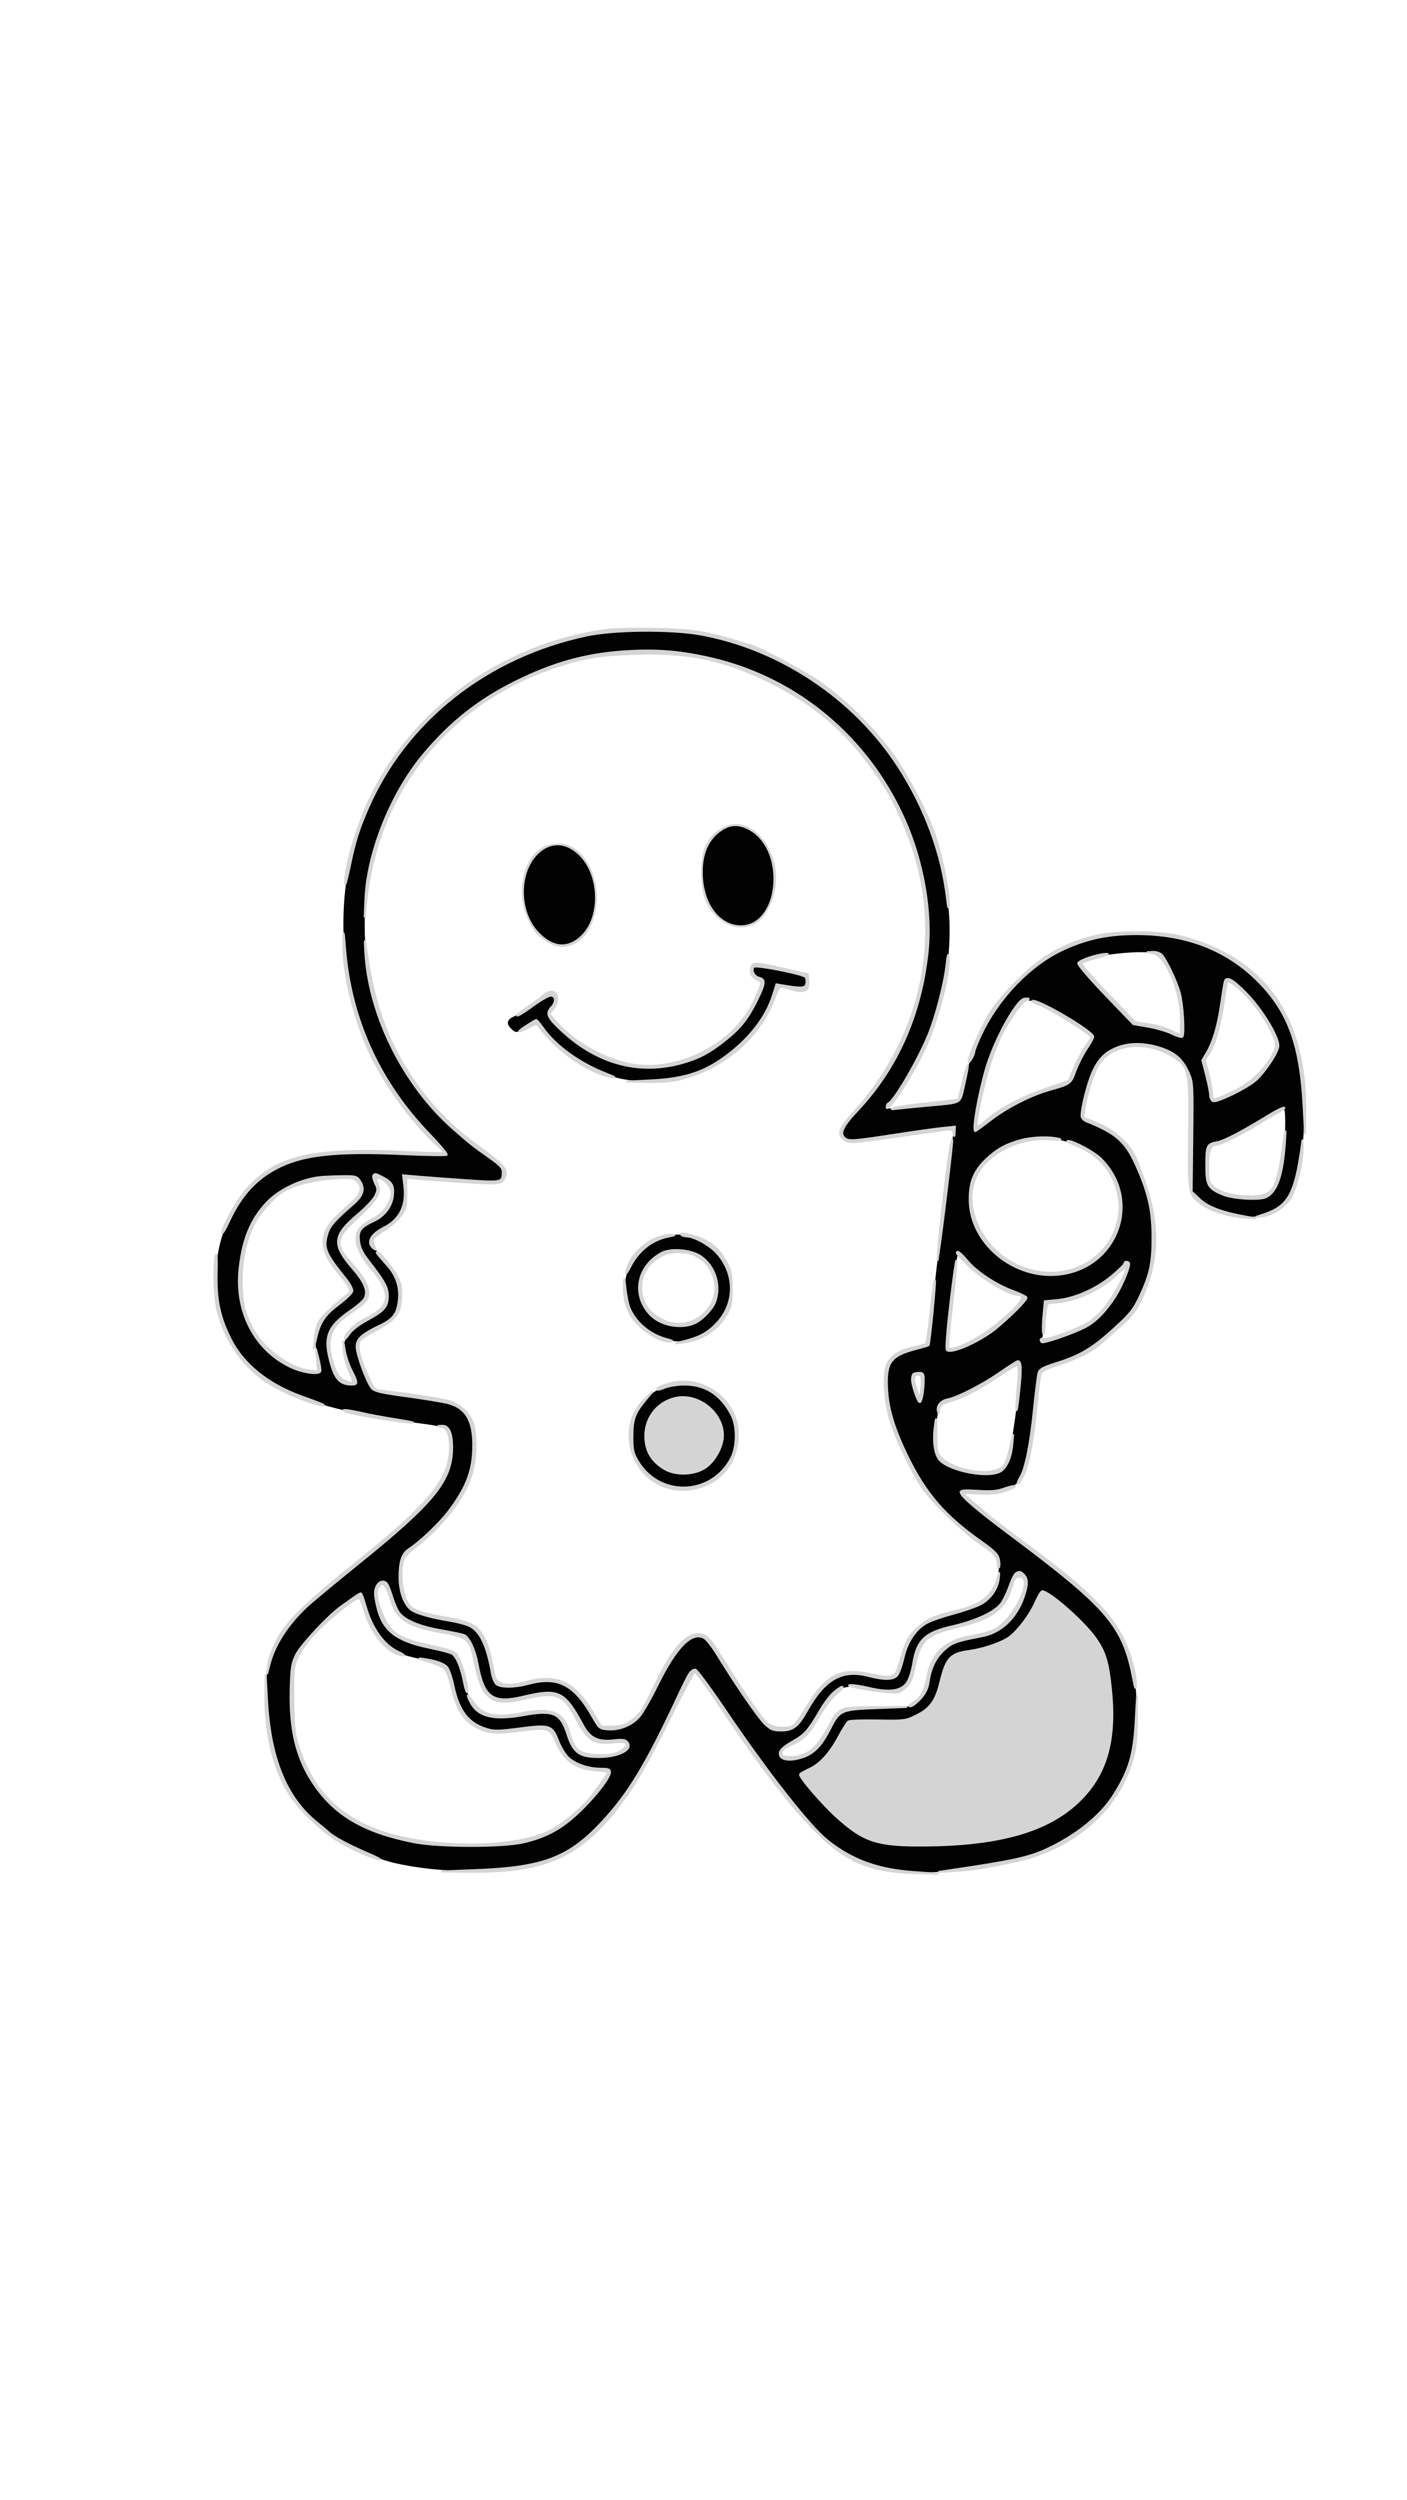 <?xml version="1.0" encoding="utf-8"?>
<!DOCTYPE svg PUBLIC "-//W3C//DTD SVG 20010904//EN" "http://www.w3.org/TR/2001/REC-SVG-20010904/DTD/svg10.dtd">
<svg version="1.0" xmlns="http://www.w3.org/2000/svg" width="722pt" height="1282pt" viewBox="0 0 722 1282" style="" preserveAspectRatio="xMidYMid meet">
<g fill="#020202FF" stroke="#020202FF">
<path d="M 311.500 324.082 C 251.179 332.287 200.187 374.092 183.127 429.325 C 174.231 458.125 174.612 493.136 184.139 522.484 C 190.841 543.132 204.153 564.821 220.516 581.752 C 225.688 587.103 229.600 591.782 229.210 592.151 C 228.819 592.519 219.050 592.384 207.500 591.850 C 158.239 589.572 138.897 594.688 124.842 613.713 C 116.471 625.045 112.106 637.426 111.308 652.097 C 110.599 665.131 112.400 674.298 117.910 685.690 C 129.410 709.472 155.735 721.518 212.500 728.976 C 231.738 731.504 232.000 731.680 232.000 742.100 C 232.000 759.210 223.123 770.195 183.440 802.190 C 171.373 811.920 159.473 821.819 156.996 824.190 C 146.862 833.888 140.214 844.660 138.103 854.799 C 135.758 866.065 137.308 886.676 141.653 902.000 C 145.035 913.928 153.785 927.479 162.767 934.698 C 165.369 936.789 168.092 939.062 168.819 939.749 C 173.140 943.832 191.539 952.186 201.489 954.583 C 226.419 960.588 259.735 960.379 280.000 954.090 C 292.508 950.208 303.302 941.944 315.383 927.000 C 323.556 916.891 330.642 905.069 340.258 885.500 C 354.649 856.211 354.487 856.500 356.504 856.500 C 357.801 856.500 362.450 862.556 371.930 876.599 C 393.376 908.363 415.338 936.386 424.583 943.780 C 441.977 957.693 461.576 962.165 489.500 958.590 C 524.292 954.136 534.734 951.091 550.764 940.721 C 565.426 931.236 576.068 917.000 580.534 900.895 C 582.723 893.000 583.533 873.645 582.065 864.298 C 577.430 834.785 569.744 825.454 518.500 787.129 C 501.215 774.201 492.985 767.172 492.994 765.344 C 492.998 764.537 495.951 764.235 502.750 764.344 C 515.750 764.552 521.029 762.642 523.902 756.690 C 526.869 750.541 528.667 741.481 530.489 723.500 C 532.843 700.258 531.898 702.195 542.511 698.855 C 554.428 695.104 560.860 691.213 572.022 681.000 C 580.123 673.588 581.790 671.476 585.039 664.500 C 590.324 653.152 591.512 647.375 591.410 633.500 C 591.313 620.084 589.149 611.021 582.628 596.711 C 577.445 585.338 572.348 580.917 557.750 575.133 C 554.533 573.858 554.431 572.838 556.524 562.888 C 558.555 553.230 562.547 544.605 566.653 541.000 C 573.742 534.775 585.567 533.621 597.295 538.009 C 603.620 540.376 607.124 543.762 610.016 550.302 C 612.044 554.887 612.125 556.364 611.820 582.985 L 611.500 610.866 614.949 614.435 C 621.403 621.116 638.682 625.416 648.045 622.671 C 659.593 619.286 663.475 613.814 666.611 596.500 C 670.014 577.712 669.370 554.774 664.943 537.135 C 657.555 507.692 631.890 485.246 599.625 480.009 C 591.594 478.706 574.905 478.728 567.434 480.051 C 549.507 483.228 535.374 490.695 522.027 504.042 C 508.644 517.425 500.890 532.117 495.257 554.768 C 493.120 563.360 492.360 565.101 490.602 565.433 C 489.446 565.651 483.325 566.319 477.000 566.917 C 470.675 567.516 463.138 568.292 460.250 568.642 C 455.893 569.170 455.000 569.014 455.000 567.723 C 455.000 566.867 455.380 566.017 455.845 565.833 C 457.275 565.270 463.724 555.742 468.408 547.274 C 481.535 523.543 487.975 496.469 486.627 470.680 C 484.068 421.706 458.037 376.283 416.500 348.311 C 401.119 337.953 378.191 328.687 360.000 325.476 C 348.819 323.503 321.524 322.718 311.500 324.082 M 349.000 334.564 C 352.025 334.871 359.438 336.283 365.473 337.701 C 409.346 348.016 445.521 378.346 464.226 420.500 C 473.726 441.910 478.212 467.658 476.011 488.147 C 472.534 520.524 460.410 547.837 439.833 569.652 C 432.296 577.642 430.595 581.485 433.603 583.723 C 435.755 585.325 437.947 585.151 461.500 581.509 C 469.750 580.234 479.606 578.863 483.402 578.462 L 490.305 577.734 489.646 581.617 C 488.327 589.392 483.059 632.207 479.940 660.500 C 478.182 676.450 476.620 689.644 476.469 689.820 C 476.318 689.995 473.563 690.822 470.347 691.657 C 456.801 695.174 454.402 698.550 455.245 712.908 C 455.828 722.826 458.918 732.908 465.567 746.582 C 474.853 765.678 484.620 777.061 502.824 790.000 C 512.924 797.179 513.682 798.552 512.771 808.032 C 511.781 818.334 506.159 822.961 489.075 827.533 C 484.079 828.870 478.216 830.870 476.045 831.977 C 470.077 835.022 465.510 841.701 463.593 850.190 C 462.701 854.142 461.233 858.190 460.330 859.187 C 458.289 861.443 453.764 861.512 445.655 859.411 C 432.170 855.916 423.266 860.904 414.215 877.022 C 409.539 885.350 406.939 887.385 400.977 887.385 C 396.654 887.385 395.518 886.928 392.422 883.942 C 389.019 880.661 377.417 863.776 367.922 848.286 C 365.490 844.319 362.501 840.537 361.280 839.883 C 354.907 836.469 346.970 844.558 337.188 864.437 C 333.835 871.251 329.700 878.411 327.999 880.348 C 324.211 884.662 317.829 887.238 311.975 886.816 C 307.738 886.511 307.463 886.284 304.043 880.267 C 294.603 863.662 286.229 859.412 271.000 863.500 C 263.757 865.444 256.573 865.430 254.611 863.468 C 253.768 862.625 252.791 860.263 252.441 858.218 C 249.987 843.918 246.398 836.366 240.795 833.707 C 238.939 832.826 234.288 831.618 230.460 831.022 C 220.966 829.543 212.882 827.156 210.609 825.160 C 207.195 822.163 205.045 815.906 205.022 808.899 C 204.995 800.743 206.352 796.648 209.825 794.402 C 220.522 787.486 232.551 773.735 238.586 761.522 C 244.702 749.149 244.432 731.204 238.022 724.024 C 234.541 720.126 230.034 718.899 208.500 715.986 C 195.610 714.242 192.171 713.442 190.807 711.871 C 188.277 708.954 183.000 694.567 183.000 690.583 C 183.000 686.577 185.708 684.138 195.152 679.641 C 202.044 676.358 204.055 673.488 204.737 665.959 C 205.286 659.904 203.282 653.884 199.239 649.443 C 193.885 643.563 190.000 638.065 190.000 636.369 C 190.000 634.185 192.395 631.872 197.203 629.415 C 205.100 625.378 208.633 618.316 207.549 608.734 L 206.867 602.700 213.683 603.298 C 217.433 603.627 228.521 604.454 238.325 605.136 C 257.795 606.491 257.952 606.457 257.985 600.934 C 257.997 598.874 256.567 597.363 250.750 593.288 C 242.733 587.671 241.213 586.465 232.490 578.789 C 200.584 550.711 183.527 507.104 187.104 462.756 C 191.066 413.629 219.654 371.825 264.500 349.581 C 291.972 335.955 317.682 331.386 349.000 334.564 M 540.258 819.048 C 547.253 823.681 558.047 834.078 562.329 840.307 C 567.171 847.349 568.682 852.418 570.095 866.349 C 572.817 893.198 567.541 910.831 552.664 924.605 C 536.846 939.250 512.176 946.125 474.500 946.388 C 450.292 946.557 443.650 944.458 429.952 932.308 C 422.335 925.551 409.832 911.081 410.574 909.880 C 410.854 909.428 412.977 908.200 415.291 907.152 C 420.786 904.664 425.798 899.162 430.458 890.500 C 432.530 886.650 434.737 883.160 435.362 882.745 C 435.988 882.329 442.800 882.104 450.500 882.245 C 464.113 882.493 464.660 882.421 470.301 879.652 C 477.349 876.191 480.241 872.154 482.591 862.500 C 485.599 850.144 487.685 847.917 497.500 846.578 C 504.579 845.612 514.150 842.340 517.823 839.631 C 522.425 836.235 528.492 828.206 531.367 821.705 C 532.755 818.567 534.288 816.000 534.774 816.000 C 535.259 816.000 537.728 817.372 540.258 819.048 M 540.665 820.653 C 549.235 826.342 560.133 837.876 563.795 845.134 C 568.045 853.557 569.226 860.561 569.338 878.000 C 569.435 893.036 568.082 900.140 563.391 909.211 C 556.102 923.306 541.135 934.501 523.000 939.424 C 498.993 945.941 463.087 947.674 449.428 942.975 C 444.059 941.128 437.734 937.768 435.427 935.537 C 434.837 934.967 432.646 933.150 430.558 931.500 C 426.690 928.443 414.618 914.948 412.865 911.720 C 412.062 910.243 412.496 909.691 415.412 908.472 C 421.064 906.111 425.834 901.209 430.173 893.302 C 432.403 889.240 434.878 885.265 435.673 884.470 C 436.820 883.323 440.060 883.065 451.310 883.226 C 463.152 883.395 466.162 883.130 469.500 881.621 C 477.352 878.073 481.621 872.297 483.998 862.000 C 485.416 855.860 487.170 851.934 489.276 850.186 C 490.050 849.544 494.467 848.310 499.091 847.444 C 509.027 845.584 516.165 842.550 521.377 837.974 C 525.649 834.223 531.074 826.201 533.068 820.688 C 533.802 818.660 534.573 817.000 534.781 817.000 C 534.990 817.000 537.638 818.644 540.665 820.653 M 187.483 823.250 C 189.751 831.363 192.224 836.132 196.793 841.205 C 201.339 846.252 205.874 848.316 217.384 850.580 C 228.952 852.855 230.585 854.294 232.580 863.976 C 235.327 877.304 240.200 883.751 249.687 886.606 C 253.611 887.787 255.968 887.747 267.019 886.309 C 282.206 884.333 283.340 884.719 286.493 892.928 C 287.589 895.782 289.745 899.405 291.283 900.978 C 294.718 904.492 301.756 907.000 308.178 907.000 C 312.155 907.000 313.000 907.316 313.000 908.800 C 313.000 911.675 304.989 921.888 296.572 929.744 C 287.854 937.880 280.382 941.926 269.000 944.673 C 258.455 947.218 225.452 947.227 212.500 944.688 C 186.427 939.578 171.276 930.591 160.278 913.714 C 151.989 900.992 148.599 886.448 149.158 866.000 C 149.454 855.185 149.829 852.831 151.942 848.537 C 154.352 843.640 168.232 828.739 174.780 824.019 C 182.265 818.624 184.532 817.096 185.118 817.049 C 185.458 817.022 186.523 819.813 187.483 823.250 M 545.769 584.508 C 561.079 588.117 570.942 597.042 574.497 610.500 C 578.698 626.408 570.766 643.003 555.560 650.119 C 535.478 659.516 510.481 650.075 500.828 629.446 C 498.300 624.045 497.681 621.395 497.600 615.631 C 497.470 606.353 499.675 600.716 505.753 594.793 C 516.158 584.651 530.615 580.935 545.769 584.508 M 184.443 605.223 C 187.372 609.404 186.455 612.969 181.302 617.431 C 171.728 625.722 169.193 628.623 167.978 632.678 C 165.786 639.997 166.878 642.650 177.509 655.828 C 179.429 658.208 181.000 660.939 181.000 661.896 C 181.000 662.893 178.213 665.642 174.480 668.328 C 163.633 676.131 160.790 682.877 163.241 695.000 C 164.075 699.125 164.560 702.838 164.319 703.250 C 163.272 705.045 155.185 703.849 149.191 701.014 C 135.615 694.591 125.180 680.368 123.056 665.393 C 122.008 658.008 122.889 645.841 125.051 637.809 C 128.144 626.324 137.387 613.839 145.980 609.538 C 155.473 604.788 161.773 603.386 174.693 603.150 C 182.116 603.014 183.033 603.209 184.443 605.223 M 536.709 515.495 C 543.584 518.606 560.996 530.187 560.998 531.650 C 560.999 532.282 559.442 535.115 557.537 537.945 C 555.633 540.775 553.081 545.814 551.867 549.144 C 549.452 555.767 549.407 555.800 538.327 558.980 C 528.578 561.778 516.576 567.942 508.050 574.529 C 504.156 577.538 500.752 580.000 500.485 580.000 C 498.833 580.000 502.098 561.172 506.116 547.536 C 508.840 538.288 514.717 525.780 519.974 518.039 C 524.125 511.926 524.265 511.827 527.850 512.476 C 529.858 512.840 533.844 514.198 536.709 515.495 M 523.809 702.297 C 524.332 708.478 519.159 746.021 517.246 749.923 C 514.985 754.535 511.926 755.967 504.295 755.985 C 497.214 756.002 486.204 752.479 482.519 749.018 C 479.478 746.161 478.565 738.702 480.064 728.975 C 481.515 719.565 482.165 718.379 486.304 717.603 C 491.348 716.656 504.487 709.891 513.500 703.599 C 517.900 700.528 521.950 698.158 522.500 698.335 C 523.050 698.511 523.639 700.294 523.809 702.297 M 198.686 812.250 C 199.197 812.938 200.384 816.035 201.322 819.133 C 202.261 822.232 203.873 825.840 204.904 827.151 C 207.929 830.997 215.500 834.125 226.360 836.016 C 231.937 836.987 237.216 838.077 238.092 838.437 C 240.648 839.489 243.728 845.986 244.997 853.000 C 247.184 865.088 249.692 869.228 255.965 871.108 C 258.855 871.974 261.257 871.776 268.354 870.091 C 286.682 865.738 289.645 867.149 299.163 884.762 C 302.700 891.307 306.844 893.343 314.795 892.444 C 319.446 891.918 320.841 892.104 321.913 893.395 C 325.006 897.122 317.495 901.000 307.180 901.000 C 297.348 901.000 294.237 898.750 291.252 889.481 C 287.657 878.317 284.025 876.730 268.480 879.529 C 247.988 883.219 240.543 878.526 237.500 860.000 C 236.570 854.344 233.636 848.459 231.293 847.554 C 230.307 847.173 225.346 846.004 220.269 844.957 C 203.102 841.416 196.298 836.003 193.488 823.649 C 192.224 818.088 192.138 816.081 193.071 813.830 C 194.296 810.871 197.077 810.089 198.686 812.250 M 525.429 807.571 C 527.432 809.575 527.417 812.701 525.376 818.715 C 521.679 829.605 513.818 837.122 504.177 838.986 C 490.631 841.606 488.676 842.298 484.693 845.885 C 480.150 849.977 477.541 855.249 476.531 862.374 C 476.002 866.108 474.939 868.214 471.992 871.374 L 468.144 875.499 451.275 876.000 C 431.356 876.590 430.907 876.777 425.927 886.513 C 420.886 896.368 416.726 900.167 409.115 901.868 C 403.434 903.138 399.736 901.865 400.181 898.793 C 400.399 897.285 402.476 895.469 406.752 893.044 C 413.065 889.465 414.793 887.491 421.098 876.651 C 427.785 865.153 433.079 862.672 445.116 865.390 C 461.387 869.064 466.561 866.439 468.553 853.500 C 469.678 846.191 471.076 843.164 474.938 839.675 C 478.105 836.814 480.465 835.833 488.632 833.982 C 500.435 831.309 510.339 826.733 513.613 822.441 C 514.926 820.719 516.908 816.675 518.016 813.455 C 520.570 806.029 522.419 804.562 525.429 807.571 M 595.834 489.300 C 597.860 490.947 603.638 502.926 605.366 509.060 C 606.994 514.838 607.920 530.414 606.708 531.626 C 606.311 532.023 603.946 531.329 601.452 530.083 C 598.959 528.838 593.466 527.220 589.246 526.487 L 581.574 525.154 567.317 510.327 C 559.475 502.172 553.164 494.830 553.291 494.012 C 553.985 489.556 591.095 485.445 595.834 489.300 M 639.996 509.794 C 647.853 517.956 656.000 531.425 656.000 536.255 C 656.000 539.388 649.164 549.771 644.275 554.064 C 639.717 558.065 624.571 565.433 622.520 564.646 C 621.684 564.325 621.000 562.996 621.000 561.691 C 621.000 560.387 620.099 555.799 618.999 551.495 L 616.997 543.670 619.127 540.085 C 622.570 534.288 624.972 526.210 626.586 515.000 C 627.417 509.225 628.286 503.938 628.517 503.250 C 629.458 500.451 632.878 502.401 639.996 509.794 M 660.000 575.276 C 660.000 592.112 656.732 608.026 652.448 612.046 C 650.083 614.266 649.006 614.498 641.167 614.479 C 631.563 614.456 626.437 613.080 621.975 609.325 C 619.068 606.880 619.000 606.609 619.000 597.534 C 619.000 587.339 619.348 586.649 625.000 585.629 C 628.310 585.031 638.161 579.825 651.441 571.655 C 654.709 569.645 657.971 568.000 658.691 568.000 C 659.650 568.000 660.000 569.947 660.000 575.276 M 196.300 603.654 C 201.033 606.099 202.113 607.937 201.651 612.761 C 201.094 618.584 197.519 623.415 191.776 626.105 C 184.878 629.336 183.633 631.049 184.244 636.471 C 184.622 639.826 185.881 642.436 189.127 646.591 C 197.328 657.093 199.000 660.140 199.000 664.590 C 199.000 670.023 197.142 672.195 188.500 676.861 C 176.518 683.330 174.311 689.814 180.001 701.840 C 183.645 709.544 183.670 710.000 180.450 710.000 C 174.911 710.000 172.218 707.449 170.041 700.138 C 165.782 685.835 167.743 680.391 180.226 671.868 C 183.375 669.717 186.454 667.020 187.068 665.874 C 189.042 662.185 187.250 657.643 180.967 650.410 C 170.368 638.209 170.814 633.538 183.604 622.781 C 187.654 619.375 191.677 615.094 192.544 613.267 C 193.968 610.266 193.971 609.648 192.576 606.851 C 191.201 604.096 191.215 602.000 192.609 602.000 C 192.879 602.000 194.539 602.744 196.300 603.654 M 496.433 646.614 C 501.126 652.228 511.307 658.943 519.781 662.014 C 523.235 663.266 526.341 664.743 526.683 665.295 C 527.253 666.218 520.515 673.179 512.007 680.459 C 503.716 687.553 488.172 694.572 485.864 692.264 C 485.283 691.683 485.900 683.023 487.493 669.414 C 490.334 645.135 490.835 642.000 491.868 642.000 C 492.258 642.000 494.312 644.076 496.433 646.614 M 579.278 647.611 C 580.233 648.566 576.052 658.949 572.400 664.693 C 567.365 672.611 562.150 677.890 556.563 680.724 C 550.446 683.826 535.363 689.030 534.626 688.292 C 534.335 688.002 534.285 686.580 534.514 685.132 C 534.743 683.684 535.204 679.075 535.538 674.888 L 536.145 667.276 542.546 666.678 C 551.465 665.845 562.307 661.076 570.336 654.453 C 574.001 651.430 577.000 648.516 577.000 647.978 C 577.000 646.886 578.338 646.671 579.278 647.611 M 473.989 707.750 C 473.974 712.979 472.889 719.000 471.963 719.000 C 470.979 719.000 468.000 710.347 468.000 707.489 C 468.000 704.735 468.773 704.000 471.667 704.000 C 473.698 704.000 473.999 704.485 473.989 707.750 "/></g>
<g fill="#D4D4D4FF" stroke="#D4D4D4FF">
<path d="M 531.367 821.705 C 528.492 828.206 522.425 836.235 517.823 839.631 C 514.150 842.340 504.579 845.612 497.500 846.578 C 487.685 847.917 485.599 850.144 482.591 862.500 C 480.241 872.154 477.349 876.191 470.301 879.652 C 464.660 882.421 464.113 882.493 450.500 882.245 C 442.800 882.104 435.988 882.329 435.362 882.745 C 434.737 883.160 432.530 886.650 430.458 890.500 C 425.798 899.162 420.786 904.664 415.291 907.152 C 412.977 908.200 410.854 909.428 410.574 909.880 C 409.832 911.081 422.335 925.551 429.952 932.308 C 443.650 944.458 450.292 946.557 474.500 946.388 C 512.176 946.125 536.846 939.250 552.664 924.605 C 567.541 910.831 572.817 893.198 570.095 866.349 C 568.682 852.418 567.171 847.349 562.329 840.307 C 556.580 831.944 538.505 816.000 534.774 816.000 C 534.288 816.000 532.755 818.567 531.367 821.705 "/></g>
<g fill="#020202FF" stroke="#020202FF">
<path d="M 343.147 634.078 C 326.984 637.246 317.296 653.772 322.554 669.205 C 327.522 683.785 345.580 691.576 359.261 685.043 C 365.134 682.238 372.223 674.537 373.811 669.236 C 379.671 649.679 362.718 630.242 343.147 634.078 M 359.696 644.289 C 365.072 648.015 368.000 653.492 368.000 659.821 C 368.000 666.203 366.707 669.624 362.689 673.869 C 350.509 686.739 328.000 678.175 328.000 660.672 C 328.000 652.901 332.039 646.524 339.500 642.514 C 344.314 639.927 354.722 640.842 359.696 644.289 "/></g>
<g fill="#020202FF" stroke="#020202FF">
<path d="M 340.288 711.823 C 335.162 713.905 329.565 719.120 326.680 724.500 C 325.005 727.624 324.531 730.253 324.517 736.500 C 324.502 743.444 324.863 745.117 327.249 749.176 C 338.284 767.947 364.949 767.213 375.145 747.857 C 378.309 741.852 378.366 731.254 375.268 725.384 C 369.758 714.944 361.891 709.963 351.054 710.056 C 347.303 710.088 342.699 710.844 340.288 711.823 M 358.413 717.967 C 364.976 720.462 370.944 729.034 370.968 736.000 C 370.988 741.765 366.759 749.485 361.823 752.691 C 355.986 756.484 346.442 756.691 340.729 753.148 C 334.595 749.346 331.678 744.701 331.191 737.958 C 330.103 722.923 344.207 712.566 358.413 717.967 M 359.251 719.630 C 365.013 722.610 368.904 728.274 369.612 734.715 C 370.305 741.019 367.124 747.344 361.188 751.470 C 357.605 753.959 355.912 754.461 351.188 754.432 C 336.782 754.345 328.033 741.235 333.881 728.500 C 337.032 721.639 342.754 718.101 350.800 718.040 C 353.818 718.017 357.456 718.702 359.251 719.630 "/></g>
<g fill="#D4D4D4FF" stroke="#D4D4D4FF">
<path d="M 371.502 424.575 C 367.200 426.819 365.079 428.956 362.644 433.500 C 359.552 439.269 359.542 455.428 362.625 462.095 C 367.763 473.204 379.213 478.216 387.671 473.059 C 391.814 470.533 395.715 463.752 397.158 456.569 C 401.094 436.971 385.360 417.350 371.502 424.575 M 384.458 426.275 C 398.408 434.176 400.812 460.056 388.593 470.784 C 383.604 475.165 377.110 475.312 371.400 471.173 C 360.108 462.988 357.397 441.664 366.222 430.445 C 371.327 423.955 377.764 422.483 384.458 426.275 "/></g>
<g fill="#D4D4D4FF" stroke="#D4D4D4FF">
<path d="M 279.025 434.752 C 268.783 439.906 265.032 458.234 271.493 471.556 C 274.485 477.725 275.520 478.964 280.482 482.313 C 290.173 488.852 300.834 483.181 304.532 469.520 C 308.331 455.486 303.083 439.783 292.800 434.411 C 289.129 432.493 283.223 432.639 279.025 434.752 "/></g>
<g fill="#D4D4D4FF" stroke="#D4D4D4FF">
<path d="M 628.517 503.250 C 628.286 503.938 627.417 509.225 626.586 515.000 C 624.972 526.210 622.570 534.288 619.127 540.085 L 616.997 543.670 618.999 551.495 C 620.099 555.799 621.000 560.387 621.000 561.691 C 621.000 562.996 621.684 564.325 622.520 564.646 C 624.571 565.433 639.717 558.065 644.275 554.064 C 649.164 549.771 656.000 539.388 656.000 536.255 C 656.000 531.425 647.853 517.956 639.996 509.794 C 632.878 502.401 629.458 500.451 628.517 503.250 M 633.615 505.180 C 641.309 510.995 650.233 522.807 653.606 531.639 C 655.285 536.034 655.273 536.259 653.131 540.668 C 649.627 547.880 641.829 555.360 633.689 559.316 C 622.613 564.699 622.011 564.776 621.942 560.817 C 621.911 558.993 621.068 554.366 620.070 550.535 L 618.256 543.571 620.572 540.035 C 623.543 535.501 626.513 524.652 628.097 512.543 C 628.784 507.294 629.657 503.000 630.038 503.000 C 630.419 503.000 632.028 503.981 633.615 505.180 "/></g>
<g fill="#020202FF" stroke="#020202FF">
<path d="M 371.411 425.891 C 363.990 430.416 360.539 438.481 361.193 449.772 C 362.008 463.845 369.939 474.000 380.115 474.000 C 399.214 474.000 402.621 436.562 384.458 426.275 C 379.611 423.530 375.483 423.408 371.411 425.891 "/></g>
<g fill="#020202FF" stroke="#020202FF">
<path d="M 278.922 436.274 C 267.106 444.236 265.970 466.290 276.790 477.656 C 284.072 485.305 291.425 485.811 298.113 479.122 C 307.543 469.692 306.969 449.123 296.998 439.152 C 291.262 433.416 284.710 432.373 278.922 436.274 "/></g>
<g fill="#020202FF" stroke="#020202FF">
<path d="M 386.538 495.938 C 385.371 497.827 386.986 500.780 389.536 501.420 C 392.847 502.251 392.677 504.290 388.607 512.585 C 383.838 522.303 380.146 526.993 372.310 533.286 C 364.338 539.688 358.901 542.598 350.326 545.050 C 328.261 551.360 306.713 545.665 288.374 528.677 C 280.887 521.740 279.988 519.706 282.996 516.504 C 285.370 513.977 285.366 510.692 282.989 510.240 C 282.170 510.085 278.350 512.257 274.500 515.068 C 270.650 517.879 266.038 520.791 264.250 521.539 C 260.523 523.098 260.141 524.912 262.996 527.497 C 264.934 529.250 265.146 529.208 270.198 526.068 L 275.402 522.832 277.372 525.666 C 281.588 531.732 291.949 540.906 299.054 544.863 C 311.019 551.528 320.159 554.001 332.802 553.994 C 344.117 553.989 347.469 553.379 358.157 549.384 C 375.333 542.965 391.582 526.438 396.737 510.144 L 398.432 504.787 402.966 505.530 C 405.460 505.938 408.850 506.323 410.500 506.386 C 413.186 506.488 413.500 506.189 413.500 503.528 C 413.500 500.608 413.338 500.517 404.429 498.396 C 391.061 495.213 387.305 494.697 386.538 495.938 "/></g>
<g fill="#D4D4D4FF" stroke="#D4D4D4FF">
<path d="M 339.500 642.514 C 326.991 649.236 324.158 663.713 333.367 673.847 C 338.550 679.551 349.026 681.733 356.282 678.619 C 360.204 676.937 365.499 671.503 366.939 667.685 C 370.081 659.349 366.983 649.339 359.696 644.289 C 354.722 640.842 344.314 639.927 339.500 642.514 M 356.300 643.621 C 360.845 645.922 362.940 647.966 365.106 652.210 C 372.960 667.598 356.308 684.440 340.500 677.098 C 332.856 673.548 329.000 667.809 329.000 659.982 C 329.000 653.061 333.544 646.514 340.500 643.415 C 344.637 641.572 352.454 641.673 356.300 643.621 "/></g>
<g fill="#D4D4D4FF" stroke="#D4D4D4FF">
<path d="M 346.230 716.950 C 336.645 719.312 330.466 727.943 331.191 737.958 C 331.678 744.701 334.595 749.346 340.729 753.148 C 346.442 756.691 355.986 756.484 361.823 752.691 C 366.759 749.485 370.988 741.765 370.968 736.000 C 370.927 724.054 357.950 714.061 346.230 716.950 "/></g>
<g fill="#D4D4D4FF" stroke="#D4D4D4FF">
<path d="M 194.583 644.113 C 195.729 645.426 197.644 647.599 198.838 648.943 C 203.307 653.973 205.302 659.728 204.737 665.959 C 204.055 673.488 202.044 676.358 195.152 679.641 C 185.708 684.138 183.000 686.577 183.000 690.583 C 183.000 694.567 188.277 708.954 190.807 711.871 C 192.171 713.442 195.610 714.242 208.500 715.986 C 217.300 717.176 226.907 718.760 229.849 719.506 C 239.948 722.066 243.792 729.981 242.669 745.901 C 241.963 755.909 238.421 764.187 230.207 775.028 C 225.521 781.213 215.517 790.722 209.825 794.402 C 206.352 796.648 204.995 800.743 205.022 808.899 C 205.045 815.906 207.195 822.163 210.609 825.160 C 212.882 827.156 220.966 829.543 230.460 831.022 C 234.288 831.618 238.939 832.826 240.795 833.707 C 246.398 836.366 249.987 843.918 252.441 858.218 C 252.791 860.263 253.768 862.625 254.611 863.468 C 256.573 865.430 263.757 865.444 271.000 863.500 C 286.229 859.412 294.603 863.662 304.043 880.267 C 307.463 886.284 307.738 886.511 311.975 886.816 C 317.829 887.238 324.211 884.662 327.999 880.348 C 329.700 878.411 333.835 871.251 337.188 864.437 C 346.970 844.558 354.907 836.469 361.280 839.883 C 362.501 840.537 365.490 844.319 367.922 848.286 C 377.417 863.776 389.019 880.661 392.422 883.942 C 395.518 886.928 396.654 887.385 400.977 887.385 C 406.939 887.385 409.539 885.350 414.215 877.022 C 423.266 860.904 432.170 855.916 445.655 859.411 C 453.764 861.512 458.289 861.443 460.330 859.187 C 461.233 858.190 462.701 854.142 463.593 850.190 C 465.510 841.701 470.077 835.022 476.045 831.977 C 478.216 830.870 484.079 828.870 489.075 827.533 C 494.070 826.196 500.177 824.125 502.645 822.930 C 507.926 820.373 511.892 814.937 512.523 809.390 C 512.911 805.979 512.865 805.870 512.150 808.500 C 509.416 818.561 503.566 823.160 489.455 826.342 C 479.651 828.553 475.552 830.450 470.485 835.121 C 466.093 839.169 464.531 842.330 461.530 853.237 C 459.574 860.348 457.976 860.932 446.984 858.557 C 430.664 855.031 423.762 858.809 412.766 877.288 C 410.545 881.021 407.918 884.509 406.929 885.038 C 403.850 886.686 397.021 886.151 394.040 884.028 C 391.375 882.131 382.129 868.853 371.040 851.000 C 363.857 839.435 362.414 837.992 358.076 838.036 C 351.505 838.102 344.651 846.227 336.130 864.055 C 329.823 877.250 328.471 879.217 323.148 882.938 C 320.674 884.668 318.326 885.310 314.181 885.391 L 308.566 885.500 305.349 880.000 C 295.074 862.435 286.343 858.113 270.000 862.500 C 259.718 865.260 254.616 864.072 253.587 858.680 C 250.937 844.791 249.486 840.562 245.773 835.904 C 243.500 833.053 238.345 831.065 229.334 829.564 C 218.955 827.836 214.593 826.619 211.488 824.584 C 207.252 821.809 204.832 810.090 206.634 801.080 C 207.094 798.781 208.813 796.722 212.894 793.582 C 226.654 782.993 237.858 768.667 241.822 756.591 C 244.255 749.182 244.742 737.214 242.885 730.523 C 241.224 724.543 235.639 719.514 229.101 718.114 C 223.048 716.817 207.688 714.511 198.318 713.492 C 192.169 712.823 192.124 712.794 190.004 708.285 C 184.371 696.301 182.891 690.295 184.823 687.252 C 185.259 686.566 189.152 684.091 193.474 681.752 C 203.357 676.405 205.285 673.889 205.809 665.657 C 206.134 660.556 205.780 658.482 203.974 654.918 C 201.709 650.447 195.510 642.824 193.561 642.113 C 192.977 641.900 193.438 642.800 194.583 644.113 "/></g>
<g fill="#D4D4D4FF" stroke="#D4D4D4FF">
<path d="M 319.500 334.077 C 300.038 335.478 283.583 340.116 264.500 349.581 C 245.631 358.940 231.264 370.283 217.426 386.747 C 200.787 406.545 188.532 436.972 187.521 461.000 L 187.121 470.500 187.925 462.500 C 193.620 405.817 229.892 360.639 284.500 342.210 C 298.733 337.407 307.307 335.933 324.644 335.308 C 353.071 334.284 371.597 338.120 395.500 349.983 C 421.082 362.679 438.452 378.668 454.755 404.529 C 459.447 411.972 465.335 425.207 468.879 436.276 C 483.689 482.532 472.390 532.307 438.550 569.884 C 430.280 579.069 429.328 581.858 433.527 584.610 C 435.909 586.171 437.335 586.085 458.277 583.129 C 470.500 581.404 482.378 579.747 484.674 579.446 C 488.438 578.954 488.891 579.126 489.288 581.200 C 489.661 583.154 489.748 583.068 489.864 580.634 L 490.000 577.767 483.250 578.479 C 479.538 578.870 469.750 580.234 461.500 581.509 C 437.947 585.151 435.755 585.325 433.603 583.723 C 430.595 581.485 432.296 577.642 439.833 569.652 C 460.410 547.837 472.534 520.524 476.011 488.147 C 478.212 467.658 473.726 441.910 464.226 420.500 C 445.521 378.346 409.346 348.016 365.473 337.701 C 349.200 333.876 336.363 332.864 319.500 334.077 "/></g>
<g fill="#D4D4D4FF" stroke="#D4D4D4FF">
<path d="M 311.000 323.029 C 258.059 330.302 211.278 363.878 189.566 410.188 C 182.746 424.734 176.816 445.213 177.065 453.360 C 177.101 454.537 178.170 450.498 179.440 444.385 C 182.124 431.466 183.980 425.527 188.775 414.500 C 208.344 369.496 249.754 336.794 301.000 325.874 C 315.107 322.868 344.367 322.600 359.500 325.338 C 400.396 332.738 438.672 358.401 461.253 393.562 C 474.740 414.563 483.289 437.783 485.938 460.609 C 486.554 465.921 486.767 466.534 486.869 463.285 C 487.043 457.696 483.676 440.584 480.320 430.000 C 476.424 417.715 465.636 397.055 457.082 385.500 C 447.825 372.996 434.216 359.535 421.938 350.739 C 413.623 344.782 389.996 332.127 384.500 330.685 C 383.400 330.397 379.350 329.210 375.500 328.047 C 361.735 323.890 353.873 322.792 335.500 322.461 C 325.600 322.282 314.575 322.538 311.000 323.029 "/></g>
<g fill="#D4D4D4FF" stroke="#D4D4D4FF">
<path d="M 181.280 819.377 C 179.508 820.630 176.583 822.719 174.780 824.019 C 168.232 828.739 154.352 843.640 151.942 848.537 C 149.829 852.831 149.454 855.185 149.158 866.000 C 148.599 886.448 151.989 900.992 160.278 913.714 C 171.276 930.591 186.427 939.578 212.500 944.688 C 225.452 947.227 258.455 947.218 269.000 944.673 C 280.382 941.926 287.854 937.880 296.572 929.744 C 304.989 921.888 313.000 911.675 313.000 908.800 C 313.000 907.316 312.155 907.000 308.178 907.000 C 301.756 907.000 294.718 904.492 291.283 900.978 C 289.745 899.405 287.589 895.782 286.493 892.928 C 283.340 884.719 282.206 884.333 267.019 886.309 C 255.968 887.747 253.611 887.787 249.687 886.606 C 240.231 883.761 235.346 877.325 232.584 864.080 C 231.739 860.026 230.290 855.873 229.365 854.850 C 227.622 852.925 223.396 851.520 216.500 850.573 C 214.062 850.238 215.163 850.764 219.319 851.919 C 223.069 852.961 226.981 854.578 228.012 855.511 C 229.055 856.455 230.596 860.327 231.486 864.237 C 234.274 876.498 237.944 882.434 244.876 885.899 C 250.739 888.831 254.671 889.109 267.179 887.477 C 281.032 885.669 282.220 886.015 285.079 892.685 C 289.470 902.928 294.908 906.902 305.721 907.770 C 309.174 908.047 312.000 908.551 312.000 908.890 C 312.000 909.647 306.665 917.129 302.172 922.671 C 298.006 927.811 287.875 936.047 282.169 938.933 C 266.137 947.041 229.850 948.208 203.280 941.470 C 175.975 934.545 159.540 918.877 152.375 892.942 C 151.024 888.053 150.583 882.644 150.547 870.500 C 150.501 854.876 150.567 854.363 153.359 848.677 C 155.126 845.079 158.975 840.114 163.437 835.677 C 170.784 828.373 182.161 819.500 184.181 819.500 C 184.794 819.500 186.053 822.267 186.979 825.649 C 189.691 835.556 197.023 845.559 203.315 847.936 C 207.941 849.684 208.809 849.097 204.500 847.134 C 196.960 843.701 190.771 835.014 187.483 823.250 C 186.523 819.813 185.458 817.022 185.118 817.049 C 184.778 817.076 183.051 818.124 181.280 819.377 "/></g>
<g fill="#D4D4D4FF" stroke="#D4D4D4FF">
<path d="M 574.196 536.834 C 567.457 539.242 563.847 542.721 560.616 549.921 C 558.174 555.363 555.000 567.889 555.000 572.087 C 555.000 573.290 556.059 574.462 557.750 575.133 C 572.348 580.917 577.445 585.338 582.628 596.711 C 589.149 611.021 591.313 620.084 591.410 633.500 C 591.512 647.375 590.324 653.152 585.039 664.500 C 581.790 671.476 580.123 673.588 572.022 681.000 C 560.870 691.203 554.428 695.104 542.557 698.841 C 535.141 701.175 533.495 702.069 532.912 704.078 C 532.526 705.410 531.436 714.150 530.489 723.500 C 528.704 741.137 526.124 753.636 523.414 757.772 C 522.548 759.093 522.095 760.428 522.406 760.739 C 522.717 761.050 524.084 758.874 525.444 755.902 C 528.146 749.999 530.247 738.341 532.095 719.000 C 532.752 712.125 533.623 705.592 534.032 704.482 C 534.554 703.063 536.957 701.783 542.135 700.165 C 552.104 697.051 560.771 692.746 565.047 688.785 C 566.998 686.978 571.627 682.843 575.333 679.596 C 580.582 674.998 582.823 672.121 585.464 666.596 C 594.756 647.150 595.241 628.015 587.027 604.963 C 582.216 591.464 581.078 589.372 575.830 584.386 C 571.180 579.969 568.246 578.153 560.687 575.015 L 555.875 573.017 556.569 568.259 C 557.527 561.684 560.785 551.242 563.275 546.764 C 569.917 534.820 588.974 532.824 603.118 542.591 C 610.097 547.410 610.541 549.832 610.190 581.184 C 609.846 611.896 609.936 612.425 616.297 617.277 C 620.768 620.688 629.891 623.635 638.000 624.290 L 644.500 624.814 639.000 623.824 C 626.955 621.654 619.917 618.995 615.647 615.001 L 611.500 611.122 611.820 583.113 C 612.125 556.362 612.044 554.889 610.016 550.302 C 607.106 543.722 603.615 540.374 597.132 537.948 C 589.064 534.930 580.666 534.522 574.196 536.834 "/></g>
<g fill="#D4D4D4FF" stroke="#D4D4D4FF">
<path d="M 193.071 813.830 C 192.138 816.081 192.224 818.088 193.488 823.649 C 196.313 836.068 203.092 841.418 220.557 845.012 C 225.793 846.089 230.878 847.400 231.859 847.924 C 234.128 849.139 236.588 854.873 238.040 862.329 C 238.664 865.535 239.400 867.934 239.675 867.659 C 240.533 866.801 237.936 855.708 235.837 851.266 C 233.651 846.637 234.337 846.945 217.659 843.114 C 205.060 840.220 200.827 837.464 197.124 829.742 C 193.370 821.917 192.392 816.208 194.347 813.538 C 196.413 810.715 198.203 812.602 200.393 819.913 C 203.514 830.332 208.884 833.886 226.151 836.961 C 239.458 839.331 241.159 840.616 243.030 849.713 C 245.450 861.481 247.176 866.330 249.920 869.074 C 254.020 873.173 258.445 873.606 269.692 871.007 C 285.432 867.370 289.344 868.884 295.510 881.000 C 301.281 892.338 304.685 894.564 314.649 893.512 C 321.298 892.810 323.102 893.755 320.354 896.503 C 317.876 898.982 314.469 900.001 308.685 899.994 C 297.582 899.982 294.671 897.932 292.079 888.295 C 289.300 877.966 283.208 875.507 267.781 878.488 C 253.473 881.253 247.511 879.741 242.250 872.010 C 239.682 868.236 239.291 868.727 241.485 872.971 C 245.267 880.285 253.361 882.251 268.480 879.529 C 284.025 876.730 287.657 878.317 291.252 889.481 C 294.237 898.750 297.348 901.000 307.180 901.000 C 317.495 901.000 325.006 897.122 321.913 893.395 C 320.841 892.104 319.446 891.918 314.795 892.444 C 306.844 893.343 302.700 891.307 299.163 884.762 C 289.645 867.149 286.682 865.738 268.354 870.091 C 252.759 873.795 248.149 870.422 244.997 853.000 C 243.728 845.986 240.648 839.489 238.092 838.437 C 237.216 838.077 231.937 836.987 226.360 836.016 C 215.500 834.125 207.929 830.997 204.904 827.151 C 203.873 825.840 202.261 822.232 201.322 819.133 C 200.384 816.035 199.197 812.938 198.686 812.250 C 197.077 810.089 194.296 810.871 193.071 813.830 "/></g>
<g fill="#D4D4D4FF" stroke="#D4D4D4FF">
<path d="M 353.794 858.205 C 352.972 859.467 350.935 863.425 349.268 867.000 C 331.740 904.598 322.799 919.503 308.767 934.514 C 291.805 952.659 278.779 957.613 244.500 958.959 L 226.500 959.666 240.000 959.830 C 278.255 960.295 296.024 952.970 315.537 928.690 C 324.877 917.068 330.882 906.929 344.000 880.629 C 350.325 867.949 355.950 857.454 356.500 857.307 C 357.050 857.160 363.125 865.454 370.000 875.737 C 391.639 908.105 408.221 929.355 421.824 942.153 C 435.584 955.097 447.698 959.802 469.000 960.477 L 481.500 960.873 468.966 959.989 C 450.387 958.677 437.175 953.852 424.583 943.780 C 415.339 936.386 393.376 908.363 371.931 876.599 C 364.467 865.545 357.670 856.368 356.825 856.205 C 355.981 856.042 354.617 856.942 353.794 858.205 "/></g>
<g fill="#D4D4D4FF" stroke="#D4D4D4FF">
<path d="M 385.407 496.513 C 384.709 499.297 386.123 501.587 389.132 502.542 C 391.475 503.286 391.188 504.545 386.402 514.500 C 376.511 535.075 349.417 549.271 326.045 546.125 C 311.903 544.222 295.689 535.477 285.651 524.338 L 281.802 520.067 283.901 517.399 C 286.337 514.302 286.618 510.758 284.564 509.053 C 283.053 507.799 280.530 508.638 277.828 511.291 C 277.098 512.008 273.894 514.318 270.708 516.423 C 267.523 518.528 265.149 520.482 265.433 520.766 C 265.717 521.050 269.223 518.886 273.225 515.956 C 277.226 513.026 281.386 510.600 282.469 510.565 C 285.291 510.472 285.582 513.751 282.996 516.504 C 279.988 519.706 280.887 521.740 288.374 528.677 C 306.713 545.665 328.261 551.360 350.326 545.050 C 358.901 542.598 364.338 539.688 372.310 533.286 C 380.146 526.993 383.838 522.303 388.607 512.585 C 392.677 504.290 392.847 502.251 389.536 501.420 C 386.815 500.737 385.216 497.384 386.838 495.762 C 387.915 494.685 411.654 499.346 413.335 500.965 C 413.794 501.408 414.019 502.834 413.835 504.135 C 413.467 506.736 411.709 506.961 402.966 505.530 L 398.432 504.787 396.735 510.171 C 393.269 521.168 385.464 531.564 374.000 540.452 C 362.253 549.560 351.855 553.127 334.500 554.002 L 321.500 554.657 332.520 554.829 C 340.989 554.960 345.266 554.522 350.993 552.935 C 372.703 546.919 390.632 530.881 397.609 511.237 C 398.632 508.357 399.967 506.000 400.576 506.000 C 401.184 506.000 403.691 506.605 406.147 507.344 C 412.639 509.298 415.211 508.093 414.811 503.286 L 414.500 499.553 402.500 496.823 C 387.251 493.354 386.205 493.335 385.407 496.513 "/></g>
<g fill="#D4D4D4FF" stroke="#D4D4D4FF">
<path d="M 563.624 479.638 C 553.597 481.788 544.942 485.300 536.737 490.550 C 527.268 496.608 512.616 511.580 507.429 520.500 C 503.155 527.849 496.975 541.929 497.035 544.180 C 497.078 545.771 499.914 541.022 499.965 539.275 C 499.984 538.601 501.369 535.060 503.043 531.406 C 511.959 511.939 528.789 494.467 546.143 486.661 C 558.444 481.129 568.831 478.997 583.434 479.008 C 609.739 479.027 630.995 487.651 647.275 504.909 C 661.553 520.044 667.367 536.824 668.963 567.500 L 669.692 581.500 669.815 570.500 C 670.366 521.340 648.623 490.838 605.333 480.037 C 595.347 477.546 574.317 477.344 563.624 479.638 "/></g>
<g fill="#D4D4D4FF" stroke="#D4D4D4FF">
<path d="M 163.500 603.699 C 153.650 605.008 142.878 610.285 136.808 616.774 C 128.758 625.381 124.686 635.219 122.978 650.191 C 120.433 672.508 130.599 692.218 149.191 701.014 C 155.206 703.859 163.240 705.039 164.352 703.240 C 164.610 702.822 164.202 700.009 163.444 696.990 L 162.066 691.500 162.667 697.395 L 163.267 703.290 158.752 702.781 C 148.009 701.570 133.968 690.775 128.720 679.691 C 125.053 671.945 124.050 667.082 124.042 657.000 C 124.033 646.256 126.127 636.252 130.062 628.238 C 133.262 621.722 141.262 612.955 146.481 610.245 C 152.441 607.149 161.669 604.945 171.254 604.327 C 179.806 603.775 181.254 603.920 183.004 605.504 C 186.332 608.515 185.559 612.280 180.750 616.476 C 172.410 623.753 169.094 627.283 167.558 630.519 C 164.374 637.230 166.106 643.760 173.338 652.310 C 175.752 655.165 178.301 658.599 179.002 659.943 C 180.155 662.153 180.019 662.581 177.575 664.443 C 171.515 669.057 164.744 675.594 163.468 678.062 C 162.721 679.506 161.862 683.120 161.558 686.094 L 161.005 691.500 162.276 685.981 C 164.109 678.016 166.757 674.126 174.048 668.687 C 177.597 666.039 180.635 663.067 180.801 662.081 C 180.966 661.095 179.507 658.311 177.559 655.894 C 166.864 642.626 165.783 640.006 167.978 632.678 C 169.193 628.623 171.728 625.722 181.302 617.431 C 186.455 612.969 187.372 609.404 184.443 605.223 C 183.033 603.209 182.116 603.014 174.693 603.150 C 170.187 603.232 165.150 603.479 163.500 603.699 "/></g>
<g fill="#D4D4D4FF" stroke="#D4D4D4FF">
<path d="M 176.145 483.381 C 175.803 499.568 182.597 526.049 191.555 543.449 C 199.750 559.365 212.707 576.734 223.806 586.681 C 226.372 588.981 228.253 591.029 227.986 591.233 C 227.719 591.437 219.175 591.215 209.000 590.738 C 159.595 588.425 141.048 592.894 125.772 610.790 C 121.375 615.941 113.944 629.463 114.065 632.091 C 114.101 632.866 115.630 630.281 117.462 626.347 C 124.015 612.278 132.167 603.625 144.151 598.017 C 157.109 591.953 174.054 590.303 207.500 591.850 C 219.050 592.384 228.819 592.519 229.210 592.151 C 229.600 591.782 225.688 587.103 220.516 581.752 C 194.610 554.947 179.852 522.452 177.027 486.000 C 176.312 476.772 176.287 476.697 176.145 483.381 "/></g>
<g fill="#D4D4D4FF" stroke="#D4D4D4FF">
<path d="M 191.575 602.879 C 191.276 603.362 191.727 605.150 192.576 606.851 C 193.971 609.648 193.968 610.266 192.544 613.267 C 191.677 615.094 187.654 619.375 183.604 622.781 C 170.814 633.538 170.368 638.209 180.967 650.410 C 187.250 657.643 189.042 662.185 187.068 665.874 C 186.454 667.020 183.375 669.717 180.226 671.868 C 167.743 680.391 165.782 685.835 170.041 700.138 C 172.218 707.449 174.911 710.000 180.450 710.000 C 183.644 710.000 183.634 709.185 180.362 702.727 C 178.910 699.863 177.358 695.266 176.911 692.510 L 176.099 687.500 176.383 692.547 C 176.539 695.323 177.842 700.160 179.278 703.297 C 182.143 709.555 181.529 710.359 176.051 707.526 C 173.893 706.411 172.691 704.542 171.101 699.832 C 166.892 687.369 169.209 680.338 179.829 673.347 C 183.299 671.063 186.767 668.363 187.537 667.347 C 190.901 662.907 188.531 656.711 179.849 647.242 C 171.524 638.164 172.125 634.799 184.004 623.942 C 193.344 615.405 195.588 611.677 193.961 607.397 C 192.724 604.144 192.741 604.000 194.354 604.000 C 196.884 604.000 201.001 608.783 200.984 611.702 C 200.957 616.262 196.967 622.117 192.284 624.469 C 189.966 625.634 186.928 627.658 185.534 628.968 C 180.848 633.370 182.609 641.180 190.346 650.310 C 199.029 660.558 200.307 666.782 194.726 671.646 C 192.926 673.216 189.201 675.542 186.450 676.816 C 182.039 678.858 177.000 684.001 177.000 686.460 C 177.000 686.920 178.013 685.798 179.250 683.968 C 180.591 681.984 184.327 679.113 188.500 676.861 C 197.142 672.195 199.000 670.023 199.000 664.590 C 199.000 660.140 197.328 657.093 189.127 646.591 C 185.881 642.436 184.622 639.826 184.244 636.471 C 183.633 631.049 184.878 629.336 191.776 626.105 C 197.519 623.415 201.094 618.584 201.651 612.761 C 202.113 607.937 201.033 606.099 196.300 603.654 C 192.603 601.744 192.307 601.695 191.575 602.879 "/></g>
<g fill="#D4D4D4FF" stroke="#D4D4D4FF">
<path d="M 187.443 488.000 C 189.175 520.467 206.970 556.330 232.490 578.789 C 241.213 586.465 242.733 587.671 250.750 593.288 C 256.567 597.363 257.997 598.874 257.985 600.934 C 257.952 606.457 257.795 606.491 238.325 605.136 C 228.521 604.454 217.433 603.627 213.683 603.298 L 206.867 602.700 207.549 608.734 C 208.633 618.316 205.100 625.378 197.203 629.415 C 190.200 632.994 188.015 637.108 191.555 640.046 C 192.944 641.198 192.974 641.037 191.838 638.543 C 190.442 635.481 191.029 634.746 198.907 629.688 C 200.781 628.484 203.706 625.769 205.407 623.654 C 208.285 620.075 208.500 619.253 208.500 611.820 L 208.500 603.832 213.500 604.384 C 216.250 604.687 226.957 605.477 237.294 606.138 C 257.629 607.440 257.919 607.389 259.468 602.225 C 260.307 599.428 257.105 596.163 245.023 587.500 C 232.449 578.484 221.689 567.593 212.821 554.907 C 199.774 536.240 192.193 516.150 188.469 490.371 C 187.046 480.524 187.044 480.518 187.443 488.000 "/></g>
<g fill="#D4D4D4FF" stroke="#D4D4D4FF">
<path d="M 524.000 584.603 C 516.194 586.691 511.208 589.475 505.753 594.793 C 499.675 600.716 497.470 606.353 497.600 615.631 C 497.906 637.405 519.803 655.802 542.852 653.649 C 573.417 650.795 586.467 615.557 564.894 594.129 C 561.459 590.716 550.756 584.963 548.000 585.048 C 547.175 585.073 548.525 585.891 551.000 586.865 C 563.854 591.924 571.318 600.442 573.906 613.006 C 575.976 623.055 572.351 634.701 564.804 642.249 C 546.334 660.718 513.449 653.652 501.943 628.741 C 494.840 613.360 498.930 599.047 512.845 590.594 C 520.859 585.726 529.556 583.620 539.000 584.262 C 543.371 584.558 545.248 584.451 543.500 584.004 C 538.626 582.757 529.896 583.026 524.000 584.603 "/></g>
<g fill="#D4D4D4FF" stroke="#D4D4D4FF">
<path d="M 521.265 806.815 C 520.586 807.246 519.124 810.234 518.016 813.455 C 516.908 816.675 514.926 820.719 513.613 822.441 C 510.339 826.733 500.435 831.309 488.632 833.982 C 474.500 837.184 470.460 841.111 468.553 853.500 C 468.214 855.700 467.219 859.164 466.341 861.197 C 463.812 867.051 457.435 868.362 445.500 865.480 C 442.200 864.683 438.150 864.067 436.500 864.112 C 432.321 864.223 445.917 866.872 454.519 867.622 C 461.272 868.210 461.657 868.123 464.651 865.326 C 466.979 863.152 468.068 860.918 468.974 856.460 C 472.131 840.933 474.632 838.416 490.789 834.503 C 509.522 829.967 515.808 825.311 519.282 813.397 C 520.478 809.295 521.098 808.500 523.105 808.500 C 531.208 808.500 519.889 831.563 509.596 836.023 C 507.343 837.000 502.338 838.317 498.474 838.952 C 485.474 841.086 478.342 847.500 476.058 859.112 C 474.455 867.258 472.684 870.612 468.701 873.040 C 466.782 874.211 466.154 874.994 467.134 874.996 C 468.032 874.998 470.362 873.235 472.311 871.078 C 474.910 868.201 476.036 865.870 476.538 862.328 C 477.541 855.248 480.159 849.969 484.693 845.885 C 488.676 842.298 490.631 841.606 504.177 838.986 C 513.818 837.122 521.679 829.605 525.376 818.715 C 527.417 812.701 527.432 809.575 525.429 807.571 C 523.662 805.804 523.035 805.691 521.265 806.815 "/></g>
<g fill="#D4D4D4FF" stroke="#D4D4D4FF">
<path d="M 519.911 518.131 C 514.711 525.788 508.829 538.326 506.116 547.536 C 502.098 561.172 498.833 580.000 500.485 580.000 C 500.752 580.000 504.156 577.538 508.050 574.529 C 516.576 567.942 528.578 561.778 538.327 558.980 C 549.407 555.800 549.452 555.767 551.867 549.144 C 553.081 545.814 555.633 540.775 557.537 537.945 C 559.442 535.115 560.999 532.282 560.998 531.650 C 560.994 528.878 532.737 512.252 529.737 513.256 C 529.057 513.484 530.794 514.432 533.597 515.365 C 538.609 517.031 560.000 530.393 560.000 531.857 C 560.000 532.269 558.701 534.382 557.113 536.553 C 555.525 538.724 552.916 543.605 551.315 547.399 L 548.405 554.299 536.425 558.399 C 523.874 562.696 512.406 568.832 505.838 574.766 C 503.698 576.699 501.661 577.994 501.311 577.644 C 500.222 576.555 505.119 554.003 508.724 543.500 C 510.613 538.000 513.315 531.475 514.731 529.000 C 519.968 519.840 524.372 513.796 526.407 512.973 C 528.481 512.134 528.480 512.126 526.287 512.063 C 524.664 512.017 522.965 513.634 519.911 518.131 "/></g>
<g fill="#D4D4D4FF" stroke="#D4D4D4FF">
<path d="M 515.500 763.271 C 511.561 764.667 508.643 764.924 501.750 764.485 C 494.999 764.055 492.999 764.222 492.994 765.214 C 492.985 767.171 500.854 773.931 518.500 787.129 C 568.571 824.577 576.382 833.729 581.545 861.000 C 582.467 865.870 582.800 866.622 582.873 864.000 C 583.025 858.555 580.355 848.691 576.579 840.742 C 570.250 827.417 557.226 814.535 529.000 793.682 C 512.226 781.290 509.520 779.182 501.166 772.000 L 493.606 765.500 502.222 765.857 C 508.462 766.116 512.255 765.744 515.970 764.510 C 518.793 763.572 520.966 762.512 520.801 762.153 C 520.635 761.794 518.250 762.297 515.500 763.271 "/></g>
<g fill="#D4D4D4FF" stroke="#D4D4D4FF">
<path d="M 345.297 709.013 C 340.875 709.925 336.529 711.862 337.261 712.594 C 337.498 712.832 339.323 712.345 341.314 711.513 C 343.306 710.681 347.787 710.000 351.272 710.000 C 361.912 710.000 369.827 715.074 375.268 725.384 C 378.366 731.254 378.309 741.852 375.145 747.857 C 364.949 767.213 338.284 767.947 327.249 749.176 C 324.864 745.119 324.502 743.440 324.514 736.500 C 324.529 727.704 325.710 724.535 331.593 717.500 L 334.938 713.500 330.633 717.713 C 316.166 731.869 323.400 757.701 343.343 763.098 C 352.974 765.704 364.446 762.505 371.160 755.339 C 378.626 747.372 380.813 734.612 376.362 725.000 C 370.891 713.186 357.778 706.437 345.297 709.013 "/></g>
<g fill="#D4D4D4FF" stroke="#D4D4D4FF">
<path d="M 477.600 672.239 C 476.659 681.182 475.577 688.766 475.195 689.092 C 474.813 689.417 472.017 690.214 468.982 690.862 C 461.947 692.364 457.540 695.056 455.426 699.143 C 452.865 704.095 453.928 720.037 457.516 730.500 C 460.609 739.521 468.254 755.263 473.109 762.607 C 477.791 769.690 494.315 785.721 502.795 791.408 C 510.399 796.507 512.000 798.367 512.000 802.101 C 512.000 803.329 512.279 804.054 512.620 803.713 C 512.961 803.372 512.954 801.610 512.605 799.797 C 512.076 797.055 510.430 795.406 502.824 790.000 C 484.620 777.061 474.853 765.678 465.567 746.582 C 458.918 732.908 455.828 722.826 455.245 712.908 C 454.402 698.550 456.801 695.174 470.347 691.657 C 473.563 690.822 476.330 689.995 476.496 689.820 C 477.065 689.216 480.240 656.906 479.775 656.442 C 479.520 656.187 478.541 663.295 477.600 672.239 "/></g>
<g fill="#D4D4D4FF" stroke="#D4D4D4FF">
<path d="M 226.652 731.693 C 229.879 732.324 231.341 736.990 230.778 744.865 C 229.730 759.511 219.147 772.067 184.209 800.122 C 155.697 823.017 146.570 832.013 141.667 842.053 C 139.667 846.149 137.800 851.525 137.517 854.000 L 137.002 858.500 138.329 853.379 C 140.897 843.466 147.274 833.495 156.996 824.190 C 159.473 821.819 171.373 811.920 183.440 802.190 C 223.044 770.259 232.000 759.197 232.000 742.212 C 232.000 734.583 230.243 730.916 226.693 731.136 L 224.500 731.272 226.652 731.693 "/></g>
<g fill="#D4D4D4FF" stroke="#D4D4D4FF">
<path d="M 582.781 882.500 C 581.812 900.018 579.478 907.859 571.447 920.583 C 564.667 931.325 551.967 941.483 536.517 948.524 C 527.679 952.552 518.870 954.448 488.000 958.969 L 481.500 959.921 489.371 959.463 C 498.762 958.917 506.659 957.667 521.682 954.348 C 551.198 947.829 574.027 927.813 581.194 902.169 C 582.829 896.319 583.357 891.536 583.419 882.000 L 583.500 869.500 582.781 882.500 "/></g>
<g fill="#D4D4D4FF" stroke="#D4D4D4FF">
<path d="M 491.000 642.561 C 491.000 642.869 493.882 645.933 497.404 649.370 C 503.745 655.556 517.951 664.000 522.019 664.000 C 527.403 664.000 523.591 669.313 510.845 679.576 C 501.457 687.134 488.070 693.540 486.608 691.174 C 486.325 690.716 487.210 680.927 488.576 669.421 C 489.942 657.914 490.932 647.600 490.777 646.500 C 490.622 645.400 489.250 655.044 487.728 667.931 C 486.045 682.182 485.321 691.721 485.881 692.281 C 488.171 694.571 503.753 687.521 512.007 680.459 C 520.515 673.179 527.253 666.218 526.683 665.295 C 526.341 664.743 523.235 663.266 519.781 662.014 C 511.307 658.943 501.126 652.228 496.433 646.614 C 492.962 642.462 491.000 640.998 491.000 642.561 "/></g>
<g fill="#D4D4D4FF" stroke="#D4D4D4FF">
<path d="M 591.467 488.737 C 598.091 489.714 606.000 508.090 606.000 522.504 L 606.000 530.889 600.685 528.456 C 597.762 527.118 592.480 525.628 588.949 525.145 L 582.528 524.266 568.275 509.422 C 560.437 501.257 554.374 494.226 554.804 493.796 C 555.234 493.366 558.941 492.136 563.042 491.063 C 567.144 489.989 569.375 489.121 568.000 489.135 C 563.398 489.181 553.536 492.444 553.293 494.002 C 553.165 494.826 559.475 502.172 567.317 510.327 L 581.574 525.154 589.246 526.487 C 593.466 527.220 598.959 528.838 601.452 530.083 C 603.946 531.329 606.311 532.023 606.708 531.626 C 607.921 530.413 606.993 514.837 605.364 509.052 C 603.690 503.111 598.686 492.533 596.233 489.750 C 595.312 488.705 593.443 488.060 591.595 488.150 L 588.500 488.300 591.467 488.737 "/></g>
<g fill="#D4D4D4FF" stroke="#D4D4D4FF">
<path d="M 651.441 571.655 C 638.161 579.825 628.310 585.031 625.000 585.629 C 619.354 586.648 619.000 587.346 619.000 597.448 C 619.000 607.840 619.860 609.368 627.514 612.575 C 632.790 614.785 646.690 615.549 649.904 613.805 C 655.490 610.772 658.313 602.219 659.412 585.000 C 659.888 577.548 659.730 578.103 658.132 589.500 C 655.204 610.386 653.065 613.500 641.645 613.500 C 633.102 613.500 625.937 611.598 622.508 608.420 C 620.235 606.313 620.000 605.350 620.000 598.119 C 620.000 590.125 621.223 587.000 624.350 587.000 C 626.209 587.000 638.835 580.733 645.226 576.638 C 648.375 574.620 653.055 571.851 655.625 570.485 C 658.195 569.118 659.642 568.000 658.840 568.000 C 658.038 568.000 654.709 569.645 651.441 571.655 "/></g>
<g fill="#D4D4D4FF" stroke="#D4D4D4FF">
<path d="M 577.000 647.978 C 577.000 648.516 574.001 651.430 570.336 654.453 C 562.307 661.076 551.465 665.845 542.546 666.678 L 536.145 667.276 535.469 674.484 C 535.098 678.448 535.013 682.548 535.281 683.596 C 535.549 684.643 535.820 683.650 535.884 681.390 C 535.948 679.129 536.286 675.191 536.636 672.640 C 537.240 668.235 537.432 668.000 540.426 668.000 C 550.120 668.000 564.869 661.544 572.779 653.839 C 578.964 647.814 579.434 649.104 574.502 658.566 C 569.669 667.837 564.804 673.940 559.194 677.768 C 554.050 681.279 537.462 687.391 535.316 686.568 C 533.992 686.060 533.503 687.170 534.577 688.244 C 535.354 689.020 550.253 683.924 556.563 680.724 C 562.150 677.890 567.365 672.611 572.400 664.693 C 576.052 658.949 580.233 648.566 579.278 647.611 C 578.338 646.671 577.000 646.886 577.000 647.978 "/></g>
<g fill="#D4D4D4FF" stroke="#D4D4D4FF">
<path d="M 427.785 867.901 C 425.978 869.496 422.969 873.434 421.098 876.651 C 414.793 887.491 413.065 889.465 406.752 893.044 C 402.476 895.469 400.399 897.285 400.181 898.793 C 399.736 901.865 403.434 903.138 409.115 901.868 C 416.726 900.167 420.886 896.368 425.927 886.513 C 430.837 876.915 431.526 876.610 449.951 875.904 L 465.500 875.307 449.500 875.404 C 435.156 875.490 433.220 875.707 430.798 877.500 C 429.311 878.600 427.552 880.778 426.889 882.341 C 426.225 883.904 423.977 887.820 421.893 891.044 C 417.451 897.917 412.387 901.000 405.540 901.000 C 401.657 901.000 401.000 900.709 401.000 898.987 C 401.000 897.526 402.437 896.329 406.250 894.617 C 412.481 891.818 415.236 888.927 420.821 879.331 C 423.116 875.388 426.876 870.550 429.177 868.581 C 431.478 866.611 432.845 865.000 432.215 865.000 C 431.585 865.000 429.591 866.305 427.785 867.901 "/></g>
<g fill="#D4D4D4FF" stroke="#D4D4D4FF">
<path d="M 136.183 868.500 C 135.890 888.943 140.428 907.571 148.862 920.542 C 153.759 928.075 165.978 939.731 173.626 944.164 C 180.820 948.334 190.470 952.645 194.500 953.488 C 196.150 953.833 193.396 952.367 188.380 950.229 C 179.210 946.321 171.275 942.070 168.819 939.749 C 168.092 939.062 165.369 936.789 162.767 934.698 C 146.854 921.908 138.560 901.566 137.000 871.500 L 136.326 858.500 136.183 868.500 "/></g>
<g fill="#D4D4D4FF" stroke="#D4D4D4FF">
<path d="M 110.750 643.875 C 109.461 649.676 109.929 665.080 111.602 671.936 C 115.513 687.962 125.471 701.853 138.767 709.831 C 146.091 714.225 158.437 719.386 164.000 720.380 C 168.345 721.155 166.650 720.371 154.500 715.982 C 137.564 709.864 124.826 699.562 118.386 686.774 C 112.684 675.451 110.813 666.549 111.184 652.500 C 111.364 645.637 111.179 641.945 110.750 643.875 "/></g>
<g fill="#D4D4D4FF" stroke="#D4D4D4FF">
<path d="M 485.788 494.187 C 484.766 503.935 480.295 521.252 476.319 530.864 C 470.873 544.029 458.786 564.674 455.845 565.833 C 455.380 566.017 455.000 566.863 455.000 567.714 C 455.000 571.349 466.276 554.511 473.434 540.187 C 480.579 525.890 487.681 499.610 486.805 490.709 C 486.601 488.635 486.241 489.866 485.788 494.187 "/></g>
<g fill="#D4D4D4FF" stroke="#D4D4D4FF">
<path d="M 349.583 633.133 C 349.877 633.610 351.104 634.004 352.309 634.010 C 356.312 634.028 364.562 638.670 368.251 642.981 C 377.285 653.534 377.317 667.983 368.328 677.980 C 363.709 683.118 359.424 685.572 351.510 687.614 L 346.500 688.907 351.000 688.342 C 360.199 687.186 368.150 682.003 372.763 674.155 C 375.166 670.068 375.500 668.462 375.500 661.000 C 375.500 654.033 375.078 651.688 373.157 648.000 C 370.175 642.270 367.528 639.415 362.412 636.405 C 358.300 633.986 348.577 631.507 349.583 633.133 "/></g>
<g fill="#D4D4D4FF" stroke="#D4D4D4FF">
<path d="M 513.500 703.599 C 504.488 709.891 491.349 716.656 486.304 717.603 C 482.752 718.269 480.576 720.976 481.321 723.802 C 481.659 725.087 481.796 724.983 481.884 723.372 C 482.031 720.674 483.398 719.659 489.000 718.088 C 494.294 716.603 503.645 711.586 513.705 704.835 C 517.668 702.176 521.428 700.000 522.061 700.000 C 522.906 700.000 522.993 702.463 522.389 709.250 C 521.022 724.625 521.402 728.423 522.901 714.365 C 524.226 701.944 524.077 697.991 522.281 698.007 C 521.852 698.011 517.900 700.527 513.500 703.599 "/></g>
<g fill="#D4D4D4FF" stroke="#D4D4D4FF">
<path d="M 479.726 731.353 C 478.647 739.582 479.729 746.397 482.534 749.032 C 488.368 754.513 506.583 757.918 513.000 754.727 C 516.291 753.091 518.767 747.801 519.425 741.000 L 519.957 735.500 518.634 741.167 C 516.317 751.096 515.224 752.862 510.631 754.105 C 502.292 756.361 488.071 752.898 482.848 747.338 C 480.719 745.071 480.500 743.938 480.497 735.169 C 480.493 726.252 480.433 725.955 479.726 731.353 "/></g>
<g fill="#D4D4D4FF" stroke="#D4D4D4FF">
<path d="M 270.049 526.078 C 264.847 529.493 265.357 529.879 271.160 526.918 L 275.241 524.836 278.323 528.668 C 287.563 540.154 302.879 550.336 314.000 552.387 C 316.326 552.816 315.471 552.255 311.452 550.715 C 297.672 545.436 284.929 536.277 278.545 527.065 C 276.996 524.829 275.452 523.035 275.114 523.078 C 274.776 523.121 272.497 524.471 270.049 526.078 "/></g>
<g fill="#D4D4D4FF" stroke="#D4D4D4FF">
<path d="M 468.667 704.667 C 468.300 705.033 468.000 706.303 468.000 707.489 C 468.000 710.347 470.979 719.000 471.963 719.000 C 472.889 719.000 473.974 712.979 473.989 707.750 C 473.999 704.485 473.698 704.000 471.667 704.000 C 470.383 704.000 469.033 704.300 468.667 704.667 M 472.986 708.750 C 472.979 710.813 472.681 713.591 472.324 714.924 C 471.742 717.099 471.540 716.894 470.353 712.924 C 468.495 706.710 468.635 705.000 471.000 705.000 C 472.647 705.000 472.998 705.662 472.986 708.750 "/></g>
<g fill="#D4D4D4FF" stroke="#D4D4D4FF">
<path d="M 487.151 591.345 C 485.329 603.593 482.141 630.984 481.605 639.000 L 481.103 646.500 482.095 639.500 C 484.505 622.500 488.994 584.661 488.642 584.309 C 488.429 584.096 487.758 587.262 487.151 591.345 "/></g>
<g fill="#D4D4D4FF" stroke="#D4D4D4FF">
<path d="M 494.022 554.910 L 491.799 563.908 487.650 564.429 C 485.367 564.716 478.633 565.458 472.684 566.079 C 466.735 566.700 460.660 567.612 459.184 568.105 C 456.893 568.869 457.064 568.934 460.348 568.547 C 462.464 568.298 469.664 567.585 476.348 566.964 C 494.258 565.298 492.412 566.405 494.873 555.854 C 496.050 550.808 496.840 546.507 496.629 546.296 C 496.418 546.085 495.245 549.961 494.022 554.910 "/></g>
<g fill="#D4D4D4FF" stroke="#D4D4D4FF">
<path d="M 668.240 585.500 C 668.106 587.150 667.359 592.100 666.580 596.500 C 663.594 613.350 659.772 618.964 648.810 622.608 L 644.500 624.041 648.484 623.545 C 653.579 622.912 659.886 618.481 662.613 613.619 C 665.492 608.488 668.436 595.840 668.462 588.500 C 668.473 585.200 668.373 583.850 668.240 585.500 "/></g>
<g fill="#D4D4D4FF" stroke="#D4D4D4FF">
<path d="M 320.142 659.568 C 319.919 667.535 322.326 673.987 327.467 679.202 C 332.445 684.251 339.500 688.036 343.739 687.933 C 345.841 687.881 345.379 687.563 341.803 686.601 C 333.352 684.325 325.951 678.008 322.935 670.496 C 322.273 668.848 321.406 664.575 321.008 661.000 C 320.284 654.501 320.284 654.501 320.142 659.568 "/></g>
<g fill="#D4D4D4FF" stroke="#D4D4D4FF">
<path d="M 177.500 723.936 C 180.415 725.116 202.422 728.837 210.000 729.431 C 213.809 729.729 211.531 729.160 204.500 728.056 C 197.900 727.020 189.435 725.459 185.688 724.586 C 178.254 722.855 173.994 722.517 177.500 723.936 "/></g>
<g fill="#D4D4D4FF" stroke="#D4D4D4FF">
<path d="M 337.591 634.573 C 329.892 637.394 322.940 644.770 321.480 651.667 C 321.059 653.656 321.612 653.064 323.335 649.677 C 327.636 641.224 334.573 635.761 343.147 634.075 C 346.568 633.402 346.858 633.211 344.500 633.180 C 342.850 633.159 339.741 633.785 337.591 634.573 "/></g>
</svg>
